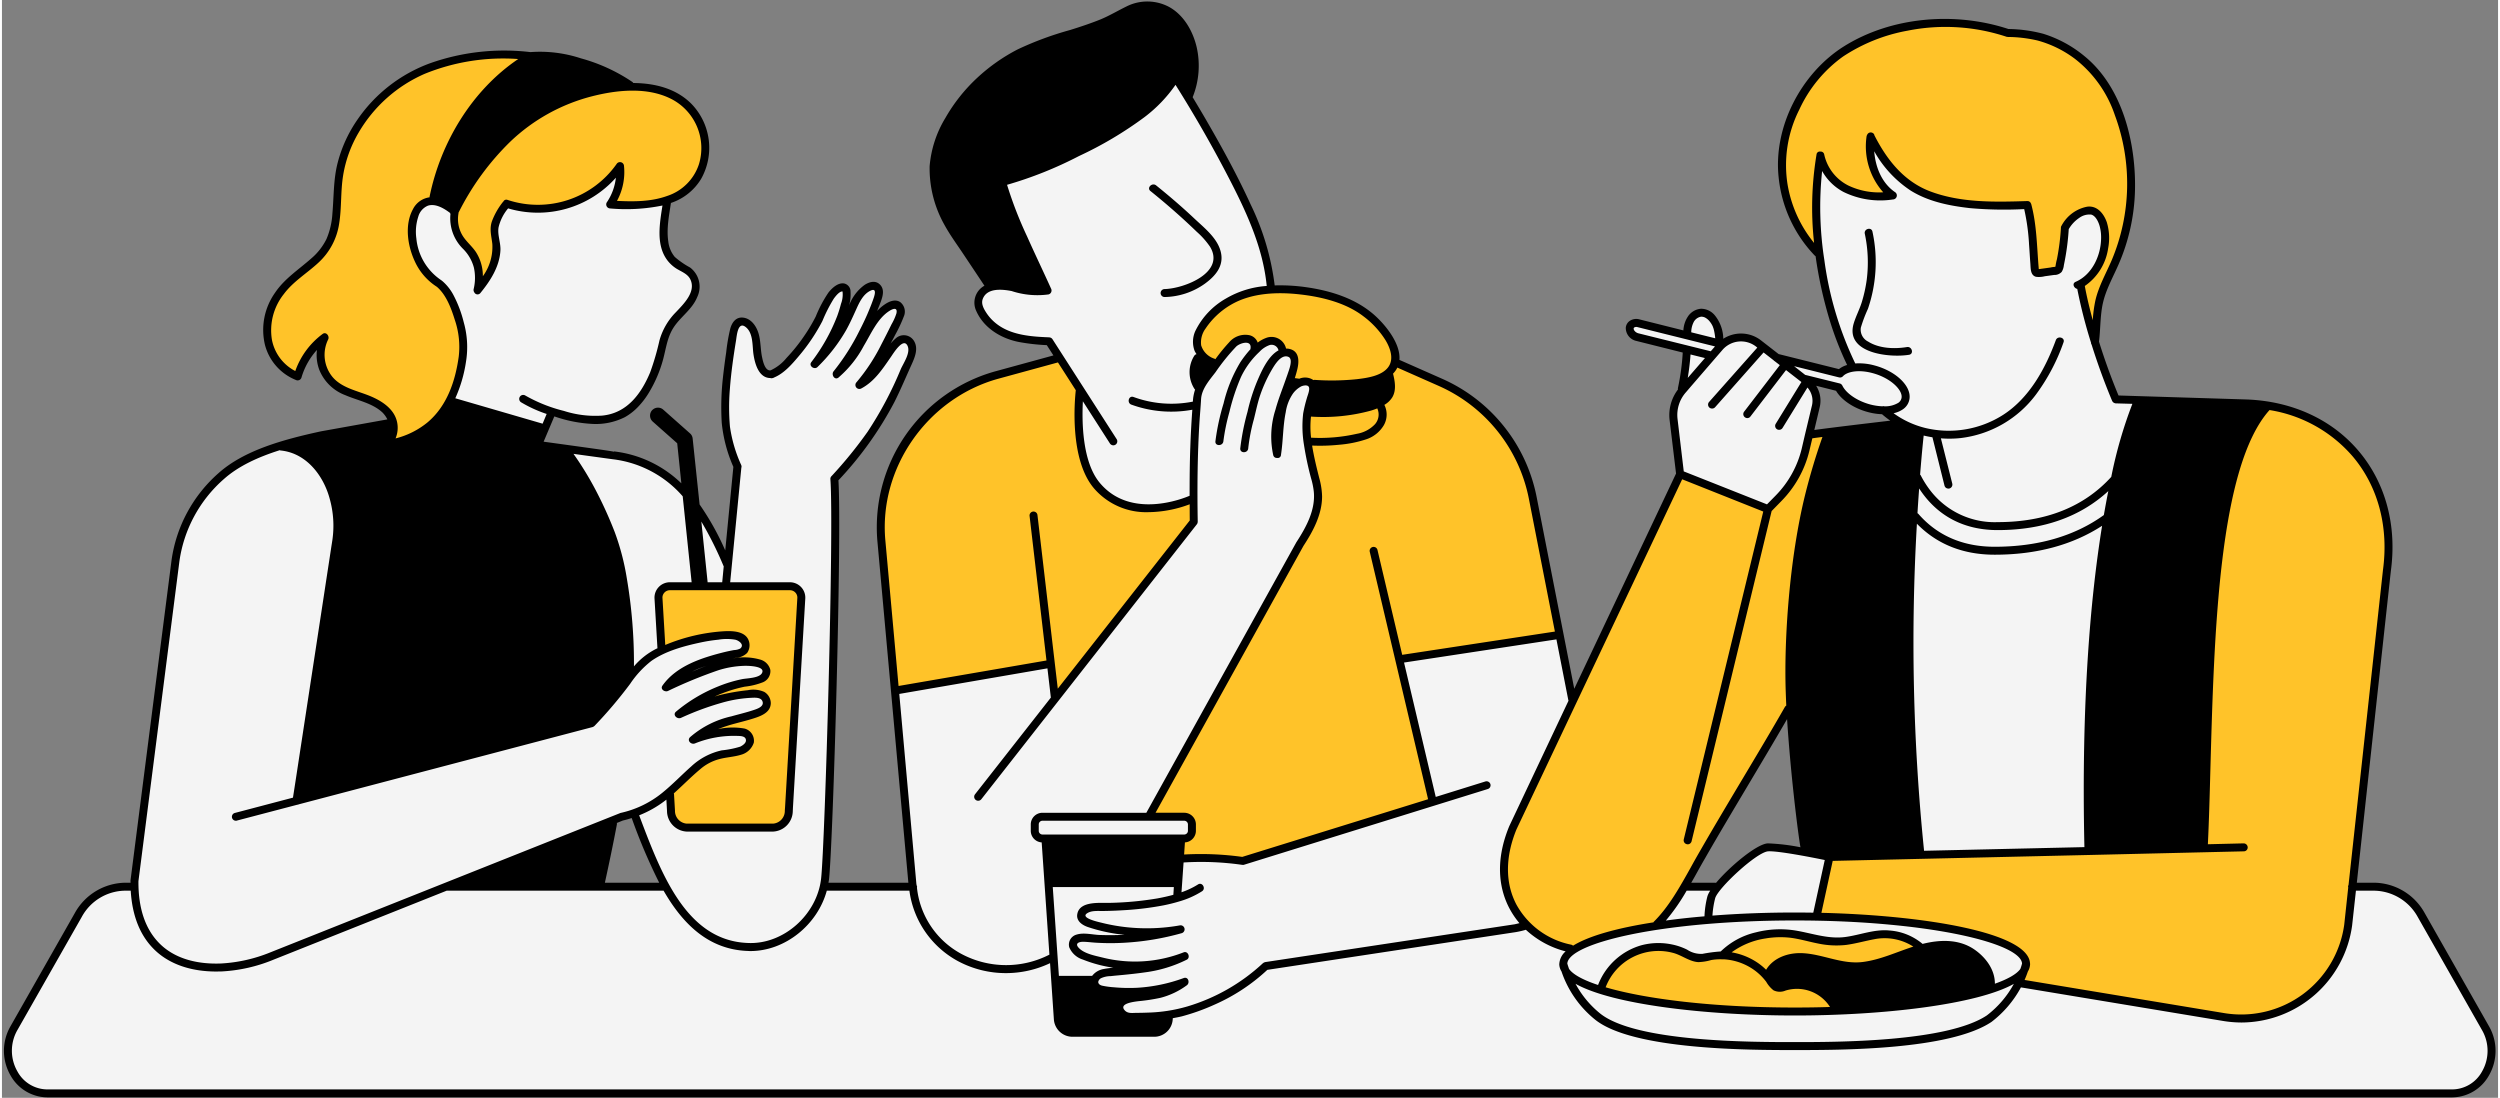 <?xml version="1.0" encoding="UTF-8"?>
<!DOCTYPE svg PUBLIC '-//W3C//DTD SVG 1.0//EN'
          'http://www.w3.org/TR/2001/REC-SVG-20010904/DTD/svg10.dtd'>
<svg data-name="Layer 30" height="220" preserveAspectRatio="xMidYMid meet" version="1.0" viewBox="-0.4 -0.3 500.9 220.3" width="501" xmlns="http://www.w3.org/2000/svg" xmlns:xlink="http://www.w3.org/1999/xlink" zoomAndPan="magnify"
><rect x="-0.4" y="-0.3" width="500.9" height="220.3" fill="#808080" stroke="none"/><g id="change1_1"
  ><path d="M498.276,336.316l-12.932-22.76a11.259,11.259,0,0,0-9.651-5.838h-4.09l6.888-63.097c1.228-8.958-1.003-17.351-6.281-23.634-5.27-6.274-13.155-9.912-22.202-10.244L424,209.935l-.124-.298c-1.467-3.532-2.79-7.182-3.933-10.848l-.032-.104.014-.107c.122-.979.185-1.997.245-2.981a30.725,30.725,0,0,1,.546-4.786,28.579,28.579,0,0,1,2.237-5.822c.323-.686.645-1.369.941-2.052a39.052,39.052,0,0,0,3.252-14.709c.248-11.311-3.472-21.212-9.95-26.487a23.73,23.73,0,0,0-8.089-4.399,28.406,28.406,0,0,0-6.88-.939l-.069-.003-.067-.022a40.304,40.304,0,0,0-12.666-2,37.88,37.88,0,0,0-19.996,5.48c-8.564,5.431-13.827,16.008-12.798,25.723a25.972,25.972,0,0,0,7.118,15.439l.085.056.184.138.028.207a83.756,83.756,0,0,0,2.827,12.82,62.972,62.972,0,0,0,3.457,8.864l.255.528-.562.169a4.222,4.222,0,0,0-1.473.739l-.194.159-12.446-3.107-3.665-2.847a5.822,5.822,0,0,0-3.628-1.233,6.104,6.104,0,0,0-3.32.972l-.699.451-.07-.829a7.195,7.195,0,0,0-1.572-4.412,3.155,3.155,0,0,0-2.268-1.159l-.101.002a3.037,3.037,0,0,0-2.27,1.375,5.012,5.012,0,0,0-.802,2.521l-.056.579-9.363-2.35a2.163,2.163,0,0,0-.558-.075,1.728,1.728,0,0,0-1.004.302,1.354,1.354,0,0,0-.576,1,2.198,2.198,0,0,0,1.732,2.12l9.723,2.434-.025.415a46.452,46.452,0,0,1-.964,7.141.591.591,0,0,0-.002.16l.037.213-.13.173a7.948,7.948,0,0,0-1.582,5.745l1.312,10.9L314.921,269.886,307.085,229.936a32.364,32.364,0,0,0-18.717-23.406l-8.861-3.916.029-.355c.241-2.902-2.438-6.413-4.806-8.536-3.234-2.882-7.66-4.688-13.527-5.52a37.839,37.839,0,0,0-5.088-.368q-.546,0-1.093.02l-.469.018-.047-.467a50.55,50.55,0,0,0-4.769-16.066c-2.254-4.937-4.949-10.06-8.739-16.614-.795-1.389-1.614-2.756-2.437-4.128l-.578-.965.09-.229a16.346,16.346,0,0,0,.793-9.71c-.832-3.591-2.791-6.442-5.375-7.824a8.44,8.44,0,0,0-3.979-.985,9.237,9.237,0,0,0-4.006.931c-.658.32-1.3.66-1.941 1-1.073.568-2.182,1.155-3.349,1.636-2.117.854-4.27,1.552-6.095,2.123l-1.129.352a57.657,57.657,0,0,0-9.31,3.5,35.822,35.822,0,0,0-8.103,5.707,33.335,33.335,0,0,0-6.235,7.887,21.26,21.26,0,0,0-3.086,9.43,22.666,22.666,0,0,0,2.913,11.521c.798,1.462,1.772,2.885,2.713,4.26.387.565.773,1.129,1.147,1.696l.973,1.459c1.056,1.582,2.117,3.171,3.168,4.76l.289.437s-.649.382-.683.404a3.393,3.393,0,0,0-1.196,4.315,11.039,11.039,0,0,0,8.237,5.93,39.393,39.393,0,0,0,5.478.615l.256.014,1.834,2.85-12.274,3.36a31.977,31.977,0,0,0-23.341,33.535l6.267,69.116H164.89l.076-.566c.014-.104.033-.209.053-.312a3.317,3.317,0,0,0,.058-.394c.82-7.717,2.596-68.522,1.884-79.947l-.013-.211.142-.156a69.798,69.798,0,0,0,11.161-15.601c.846-1.682,1.626-3.442,2.381-5.145.357-.807.714-1.613,1.079-2.413.687-1.524,1.24-2.996.479-4.229a1.807,1.807,0,0,0-1.555-.886,2.111,2.111,0,0,0-1.312.479,9.05,9.05,0,0,0-1.015,1.016l-.816-.567c.301-.555.602-1.109.887-1.68.149-.299.306-.599.462-.9a19.637,19.637,0,0,0,1.268-2.771,1.974,1.974,0,0,0-.533-2.32,1.35,1.35,0,0,0-.758-.221,3.357,3.357,0,0,0-1.787.693,8.002,8.002,0,0,0-1.43,1.233l-.836-.519.242-.602c.192-.475.383-.946.55-1.424.408-1.174.542-2.092-.133-2.755a1.267,1.267,0,0,0-.929-.381,2.899,2.899,0,0,0-1.479.513,8.563,8.563,0,0,0-2.973,3.97l-.938-.338a7.515,7.515,0,0,0,.288-2.609c-.034-.404-.187-1.099-.843-1.212a1.272,1.272,0,0,0-.246-.023c-1.017,0-2.042,1.143-2.435,1.635a15.033,15.033,0,0,0-1.838,3.306c-.215.475-.43.95-.662,1.414a34.28,34.28,0,0,1-2.484,4.157,35.392,35.392,0,0,1-3.5,4.326,9.147,9.147,0,0,1-3.449,2.61,1.384,1.384,0,0,1-.216.018c-1.422,0-1.875-2.13-2.044-2.927a17.729,17.729,0,0,1-.31-2.249,12.947,12.947,0,0,0-.432-2.653c-.37-1.204-1.242-2.559-2.585-2.753a1.932,1.932,0,0,0-.289-.022c-1.141,0-1.632,1.169-1.825,1.869a26.848,26.848,0,0,0-.666,3.698c-.044.336-.089.671-.136,1.004-.255,1.723-.48,3.464-.668,5.172a53.046,53.046,0,0,0-.223,8.838,28.656,28.656,0,0,0,2.3,8.701l.044.113-1.823,18.752-.772-1.707a53.626,53.626,0,0,0-5.098-9.138l-.077-.107-1.406-13.363a1.065,1.065,0,0,0-.36-.705l-5.376-4.768a1.044,1.044,0,0,0-.707-.272,1.156,1.156,0,0,0-.676.223,1.19,1.19,0,0,0-.154.133,1.111,1.111,0,0,0,.096,1.57l5.053,4.477.991,9.588-.983-.941a22.621,22.621,0,0,0-12.661-6.196v.103l-.601-.124c-.931-.192-4.128-.636-14.097-2.008l-.646-.089,2.567-6.075.425.121c.125.035.25.071.358.114a26.895,26.895,0,0,0,7.185,1.37l.299.002a12.001,12.001,0,0,0,5.941-1.298,10.705,10.705,0,0,0,2.583-2.035,15.251,15.251,0,0,0,2.028-2.664,25.402,25.402,0,0,0,2.82-6.581c.14-.527.262-1.059.382-1.589a15.048,15.048,0,0,1,1.724-4.863,17.218,17.218,0,0,1,2.167-2.602,11.497,11.497,0,0,0,2.587-3.502,4.343,4.343,0,0,0-1.269-5.357,11.948,11.948,0,0,0-1.11-.691,7.544,7.544,0,0,1-2.022-1.49,6.296,6.296,0,0,1-1.432-3.375,22.415,22.415,0,0,1,.359-6.748l.163-1.046v-.352l.331-.119a10.612,10.612,0,0,0,5.798-4.613,12.176,12.176,0,0,0-1.875-14.464c-2.621-2.634-6.423-3.988-11.302-4.024l-.267-.002-.147-.223a.339.339,0,0,0-.124-.121,34.271,34.271,0,0,0-10.132-4.629,28.822,28.822,0,0,0-8.009-1.335,17.075,17.075,0,0,0-1.912.105l-.056.007-.056-.006a47.308,47.308,0,0,0-5.243-.293,43.062,43.062,0,0,0-14.67,2.503,29.673,29.673,0,0,0-14.321,11.115,26.784,26.784,0,0,0-3.908,8.521,35.012,35.012,0,0,0-.842,7.028c-.054,1.022-.108,2.047-.199,3.07a15.434,15.434,0,0,1-1.225,5.264,12.571,12.571,0,0,1-3.225,4.116c-.699.619-1.42,1.204-2.14,1.788a23.35,23.35,0,0,0-5.001,4.958,12.311,12.311,0,0,0-1.962,10.028,9.922,9.922,0,0,0,6.088,6.795.353.353,0,0,0,.286-.235,14.7,14.7,0,0,1,3.211-5.726L63.5,198.802l-.191,1.561a8.052,8.052,0,0,0,.42,3.697,8.547,8.547,0,0,0,4.972,4.862c.723.312,1.477.573,2.274.849a14.363,14.363,0,0,1,5.33,2.726,5.692,5.692,0,0,1,1.087,1.526l.288.593s-13.874,2.494-13.962,2.511c-7.581,1.646-15.288,3.785-20.312,8.26a28.083,28.083,0,0,0-9.284,17.225l-8.228,64.176c0,.072.016.352.016.432v.5h-1.603a11.26,11.26,0,0,0-9.651,5.837L1.724,336.318a9.389,9.389,0,0,0,.046,9.346A8.04,8.04,0,0,0,8.707,349.795H491.294a8.041,8.041,0,0,0,6.937-4.129A9.392,9.392,0,0,0,498.276,336.316ZM119.739,307.891l2.804-13.37L126.587,293.413l6,14.478ZM354.913,299.739l-2.217.5-4.37,2.956-4.396,4.826-6.691-.326,21.065-35.348,1.63,18.471,1.239,9.99Zm7.37-82.566,1.304-5.555v-1.749l-.65-1.826-.915-1.565h.915l4.759,1.113,2.332,2.344a12.281,12.281,0,0,0,2.624,1.894c.913.323,4.891.91,4.891.91l2.022,2.207Z" fill="#f4f4f4" transform="translate(-.002 -130.382)"
  /></g
  ><g id="change2_1"
  ><path d="M477.899,244.565,470.988,307.794l-.029.068a.729.729,0,0,0-.056.155h.001a.339.339,0,0,1,.031.176l-.803,7.486a21.383,21.383,0,0,1-21.119,18.491h-.001a21.796,21.796,0,0,1-3.546-.293L404.781,327.124l.252-.586c.271-.633.475-1.159.64-1.655l.017-.049.025-.044a2.501,2.501,0,0,0,.381-1.218l-.008-.014-.009-.148c-.223-5.004-17.623-9.071-41.373-9.649l-.605-.015,2.481-11.398,51.718-1.191,31.185-.735a.269.269,0,0,0,.198-.081.293.293,0,0,0,.081-.217c0-.259-.329-.3-.367-.304l-7.65.191.026-.537c.222-4.616.362-9.639.511-15.254l.006-.189c.751-26.971,1.686-60.536,11.981-71.994l.186-.207.274.049a28.223,28.223,0,0,1,17.015,9.505C476.917,227.515,479.104,235.748,477.899,244.565ZM362.862,179.155l1.049,1.267-.167-1.636a64.363,64.363,0,0,1,.49-17.636c.019-.105.042-.152.184-.152l.136.003c.195,0,.221.108.234.17a9.701,9.701,0,0,0,5.14,6.603,14.396,14.396,0,0,0,6.529,1.408q.341,0,.681-.012l1.121-.038-.777-.809a13.4,13.4,0,0,1-3.213-10.782.175.175,0,0,0,.022-.1l.062-.102a.38.38,0,0,1,.294-.19.144.144,0,0,1,.101.038l.061.096.046.025.013.075.035.068c3.018,5.939,6.749,9.693,11.408,11.477,4.925,1.871,10.218,2.111,14.278,2.111,1.792,0,3.535-.051,5.448-.112a.235.235,0,0,1,.224.108l.012.099.083.08a50.379,50.379,0,0,1,1.243,9.563c.064.982.129,1.963.212,2.96.006.052.009.107.013.163.005.082.01.164.02.241l.057.436h.439a3.298,3.298,0,0,0,.514-.055c.068-.011.133-.022.211-.03l1.723-.239c.091-.012.194-.034.3-.057a1.961,1.961,0,0,1,.359-.056l.205-.007.089-.036h.237l.137-.282.045-.106.031-.091.005-.066a5.639,5.639,0,0,1,.169-.888c.039-.158.077-.314.11-.474a46.446,46.446,0,0,0,.808-6.35l.043-.133-.006-.045c1.321-2.135,2.928-3.348,4.776-3.604a2.701,2.701,0,0,1,.381-.028c1.912,0,2.811,2.154,3.041,2.814a10.253,10.253,0,0,1,.251,4.963,10.501,10.501,0,0,1-4.453,7.234l-.287.177.057.333c.082.471.541,3.018,1.609,6.92l.981-.096a25.342,25.342,0,0,1,.516-3.904,29.159,29.159,0,0,1,2.212-5.717c.351-.747.699-1.49,1.021-2.235a39.961,39.961,0,0,0,.649-29.511,24.364,24.364,0,0,0-8.199-11.532,22.62,22.62,0,0,0-7.681-3.755,27.666,27.666,0,0,0-5.917-.719l-.009-.007h-.212a39.036,39.036,0,0,0-12.396-2.008,39.914,39.914,0,0,0-7.743.761,34.898,34.898,0,0,0-13.149,5.274,27.34,27.34,0,0,0-8.941,10.855,25.107,25.107,0,0,0-2.393,15.294A25.549,25.549,0,0,0,362.862,179.155Zm14.533,138.71a11.479,11.479,0,0,0-2.124.194c-.765.142-1.523.313-2.283.485-1.106.251-2.251.511-3.379.661a14.419,14.419,0,0,1-1.781.109,19.2,19.2,0,0,1-3.702-.393c-.688-.134-1.371-.295-2.056-.457a31.727,31.727,0,0,0-3.661-.715,17.502,17.502,0,0,0-1.892-.102,18.617,18.617,0,0,0-3.123.266,15.835,15.835,0,0,0-6.998,2.879l-.9.698,1.124.189a12.818,12.818,0,0,1,4.187,1.494,11.637,11.637,0,0,1,2.467,1.871l.452.442.327-.542a7.233,7.233,0,0,1,6.386-3.103c.202,0,.403.006.605.019a26.555,26.555,0,0,1,4.855.902,23.619,23.619,0,0,0,5.743.944,11.838,11.838,0,0,0,1.466-.091,33.548,33.548,0,0,0,7.271-2.067c.976-.359,1.952-.719,2.938-1.038l.954-.309-.821-.576A10.609,10.609,0,0,0,377.396,317.865Zm-17.582,10.156a8.344,8.344,0,0,0-2.433.361,4.316,4.316,0,0,1-1.182.22,1.565,1.565,0,0,1-.836-.222,3.347,3.347,0,0,1-.963-1.072c-.113-.167-.227-.334-.341-.484a11.604,11.604,0,0,0-3.828-3.296,12.109,12.109,0,0,0-4.94-1.427,1.196,1.196,0,0,0-.186-.014l-.251.008c-.158-.006-.316-.01-.475-.01a10.893,10.893,0,0,0-1.886.164c-.21.043-.42.094-.632.144a7.261,7.261,0,0,1-1.655.267l-.17-.005a7.571,7.571,0,0,1-2.764-.946,11.753,11.753,0,0,0-16.322,6.314l-.198.508.523.153c8.702,2.556,22.939,4.081,38.086,4.081,2.614,0,4.937-.037,7.099-.112l.868-.03-.463-.736A8.384,8.384,0,0,0,359.813,328.021ZM331.335,315.634l.13-.253c2.989-2.964,5.211-6.936,7.361-10.776l.085-.152c.493-.907,1.003-1.815,1.511-2.704l.657-1.138c2.547-4.426,5.226-8.915,7.815-13.257l.754-1.263c2.724-4.56,5.54-9.275,8.155-13.858a.609.609,0,0,1,.144-.147l.234-.158-.015-.282c-.042-.847-.071-1.68-.1-2.49l-.011-.313c-.351-10.35.716-26.538,3.886-39.375.994-3.977,2.156-7.855,3.454-11.527l.271-.766-1.314.167c-.561.07-1.078.135-1.537.21l-.329.054-.669,2.818a21.152,21.152,0,0,1-5.481,9.852l-2.062,2.112L338.131,298.876a.283.283,0,0,1-.262.123.641.641,0,0,1-.072-.005.27.27,0,0,1-.175-.125.311.311,0,0,1-.039-.228l16.054-66.212-17.11-6.807-33.458,70.698c-2.333,5.684-2.338,11.041-.013,15.493a16.672,16.672,0,0,0,11.341,8.331.324.324,0,0,1,.154.096l.279.241.312-.194c3.003-1.868,8.516-3.463,15.94-4.614Zm-56.731-75.138a.333.333,0,0,1,.251-.153.306.306,0,0,1,.298.241l5.061,21.467,31.613-4.814L306.499,230.048a31.869,31.869,0,0,0-18.366-22.978l-8.754-3.872-.21.436a4.227,4.227,0,0,1-.774,1.086l-.19.199.066.267c.357,1.443.674,3.091-.105,4.389a4.102,4.102,0,0,1-1.416,1.333l-.394.246.216.411a3.854,3.854,0,0,1-.097,3.596,5.868,5.868,0,0,1-3.355,2.638,22.272,22.272,0,0,1-5.286,1.044,34.361,34.361,0,0,1-3.693.187q-.803,0-1.606-.029l-.607-.022.096.601c.358,2.228.904,4.449,1.435,6.54a14.522,14.522,0,0,1,.542,3.147c0,.08.016.384.016.447,0,3.609-1.955,7.054-3.678,9.684l-30.093,54.288h6.603a1.844,1.844,0,0,1,1.85,1.834v1.278a1.852,1.852,0,0,1-1.738,1.835l-.438.028-.225,3.43.562-.03c1.124-.06,2.256-.09,3.365-.09a59.19,59.19,0,0,1,8.206.565l.111.016,37.844-11.744-11.811-50.095A.283.283,0,0,1,274.604,240.496Zm-31.884-37.981.08.061.411.276.406-.539a33.528,33.528,0,0,1,2.604-3.181,3.959,3.959,0,0,1,2.829-1.384,3.26,3.26,0,0,1,.601.056,1.786,1.786,0,0,1,1.477,1.195l.227.638.543-.404a5.831,5.831,0,0,1,1.648-.901,2.625,2.625,0,0,1,.813-.13,2.454,2.454,0,0,1,2.438,1.919l.075.41h.417a2.257,2.257,0,0,1,.66.081c1.21.308,1.588,1.456,1.123,3.412-.127.538-.286,1.105-.501,1.787l-.18.568,1.306.169.148.042h.166l.08-.028a3.533,3.533,0,0,1,1.148-.208,1.862,1.862,0,0,1,1.228.391l.255.178.276-.111c1.396.079,2.637.117,3.795.117a40.62,40.62,0,0,0,4.812-.263c2.466-.296,5.21-.765,6.574-2.595,1.105-1.477.922-3.605-.515-5.992a18.137,18.137,0,0,0-4.635-4.983c-3.036-2.302-7.335-3.787-12.774-4.414a35.829,35.829,0,0,0-4.144-.254,19.856,19.856,0,0,0-10.173,2.399,16.035,16.035,0,0,0-5.234,4.927,5.06,5.06,0,0,0-.945,3.725A4.422,4.422,0,0,0,242.72,202.515Zm31.4,9.504a32.39,32.39,0,0,1-9.426,1.216c-.8,0-1.595-.02-2.38-.055l-.461-.021-.058.458a19.095,19.095,0,0,0,.016,4.349l.043.431.434.018q.877.037,1.761.037a32.456,32.456,0,0,0,7.567-.834,7.027,7.027,0,0,0,3.921-2.111,3.419,3.419,0,0,0,.497-3.706l-.215-.41-.426.183A11.733,11.733,0,0,1,274.12,212.02Zm-67.532,21.228a.302.302,0,0,1,.318.264L211.124,269.546l27.343-34.853-.002-.177c-.016-1.084-.016-2.153-.016-3.238v-.726l-.678.259a23.452,23.452,0,0,1-8.085,1.55,13.194,13.194,0,0,1-10.598-4.649c-4.73-5.624-3.744-17.037-3.498-19.268l.02-.176-3.875-6.037-12.457,3.406c-14.387,4.043-24.232,18.192-22.9,32.911l2.702,29.774,30.683-5.288-3.443-29.444a.324.324,0,0,1,.066-.241A.281.281,0,0,1,206.588,233.247Zm-48.863,14.779H133.638a1.978,1.978,0,0,0-1.45.62,1.934,1.934,0,0,0-.535,1.492l.601,10.103.65-.272a35.678,35.678,0,0,1,11.6-2.711c.274-.016.572-.027.883-.027,2.074,0,3.257.529,3.618,1.62a2.204,2.204,0,0,1-.254,1.947,3.009,3.009,0,0,1-1.897.79c-.281.049-.562.111-.844.175l-.281.063-0-0q-.306.06-.609.126l-.267.061.232.973.247-.057.586-.12 0.0 0a15.71,15.71,0,0,1,2.935-.309,8.317,8.317,0,0,1,2.656.392c.601.203,1.632.691,1.792,1.683a1.977,1.977,0,0,1-1.203,1.969,8.447,8.447,0,0,1-2.506.666c-.351.057-.701.114-1.047.186a28.909,28.909,0,0,0-4.506,1.329c-.516.182-1.007.406-1.482.623l-.142.064.342.937c.149-.041.294-.087.439-.133.135-.042.27-.084.404-.122a41.472,41.472,0,0,1,5.763-1.009,10.913,10.913,0,0,1,1.25-.089,3.477,3.477,0,0,1,1.733.376,2.189,2.189,0,0,1,1.046,1.806,2.021,2.021,0,0,1-.064.471c-.262,1.046-1.479,1.592-2.508,1.95-1.067.368-2.197.666-3.291.954l-.946.251a30.561,30.561,0,0,0-3.477,1.138l.197.46-.009.003.009-.002.199.467.378-.051a22.255,22.255,0,0,1,2.888-.259,6.077,6.077,0,0,1,1.736.212,2.056,2.056,0,0,1,1.494,2.229,3.242,3.242,0,0,1-2.203,2.059,15.755,15.755,0,0,1-2.283.473,19.492,19.492,0,0,0-2.124.416,10.102,10.102,0,0,0-3.979,2.113c-1.106.923-2.167,1.927-3.194,2.897-.702.664-1.405,1.329-2.125,1.973l-.224.25.105.312.191,3.274a3.055,3.055,0,0,0,2.801,3.094h17.438a3.051,3.051,0,0,0,2.8-3.085l.049-.678,1.215-20.651,1.246-21.298a1.945,1.945,0,0,0-.535-1.501A1.978,1.978,0,0,0,157.726,248.026Zm-17.776-84.852a11.538,11.538,0,0,0-5.78-13.667,17.423,17.423,0,0,0-8.013-1.735,33.687,33.687,0,0,0-8.274,1.152,37.648,37.648,0,0,0-16.556,9.168A53.303,53.303,0,0,0,90.772,172.549l-.056.108v.121l.007.042a6.963,6.963,0,0,0,.794,4.65,11.502,11.502,0,0,0,1.552,1.98,12.945,12.945,0,0,1,1.215,1.471,8.363,8.363,0,0,1,1.322,4.602l.016,1.669.905-1.403a10.359,10.359,0,0,0,1.979-6.783c-.042-.375-.097-.737-.152-1.094a6.477,6.477,0,0,1,.049-3.265,13.773,13.773,0,0,1,2.096-3.695l.022-.011.121-.121.036-.073c.047-.094.101-.094.125-.094a.333.333,0,0,1,.111.024,18.757,18.757,0,0,0,6.151,1.019,19.797,19.797,0,0,0,16.293-8.42.318.318,0,0,1,.262-.162.33.33,0,0,1,.313.334,11.579,11.579,0,0,1-1.35,6.712l-.375.699.792.038c1.146.054,2.026.078,2.853.078a21.424,21.424,0,0,0,7.411-1.099A10.364,10.364,0,0,0,139.95,163.174ZM87.151,187.22a11.34,11.34,0,0,1-4.225-4.856c-1.323-2.819-2.123-6.947-.396-10.084a3.889,3.889,0,0,1,2.944-2.106l.313-.038.101-.299a.635.635,0,0,0,.032-.248c2.287-11.185,8.849-21.365,17.564-27.245l1.222-.825-1.472-.089c-.967-.059-1.944-.088-2.906-.088a41.322,41.322,0,0,0-16.103,3.101,29.013,29.013,0,0,0-13.469,11.971,25.132,25.132,0,0,0-3.179,8.755,41.652,41.652,0,0,0-.414,4.958,41.466,41.466,0,0,1-.385,4.73,12.721,12.721,0,0,1-4.019,7.577c-.792.736-1.664,1.43-2.508,2.101a23.708,23.708,0,0,0-4.49,4.265,12.076,12.076,0,0,0-2.47,9.592,9.439,9.439,0,0,0,4.955,6.597l.503.243.186-.527a15.308,15.308,0,0,1,5.321-7.211.218.218,0,0,1,.112-.047.295.295,0,0,1,.2.157.402.402,0,0,1,.051.363,7.44,7.44,0,0,0,.927,8.077c1.5,1.778,3.667,2.526,5.763,3.25.719.248,1.397.482,2.05.756,2.892,1.213,4.583,2.816,5.028,4.765a4.963,4.963,0,0,1-.259,3.048l-.412.955,1.003-.274a16.736,16.736,0,0,0,6.599-3.312c3.473-2.92,5.579-7.336,6.439-13.501a17.244,17.244,0,0,0-.801-7.602C90.148,191.536,89.134,188.91,87.151,187.22Z" fill="#ffc329" transform="translate(-.002 -130.382)"
  /></g
  ><g id="change3_1"
  ><path d="M498.711,336.07l-12.931-22.761a11.745,11.745,0,0,0-10.086-6.09h-3.532l6.825-62.529c1.247-9.095-1.023-17.63-6.394-24.024-5.371-6.394-13.395-10.086-22.569-10.422L424.337,209.445c-1.646-3.964-2.925-7.624-3.916-10.805.32-2.557.224-5.211.783-7.72.607-2.717,2.046-5.243,3.149-7.784a39.526,39.526,0,0,0,3.293-14.897c.208-9.463-2.477-20.651-10.134-26.885a24.209,24.209,0,0,0-8.264-4.491,28.759,28.759,0,0,0-7.001-.959c-10.645-3.516-23.48-2.525-33.087,3.532-8.519,5.403-14.098,16.096-13.027,26.198a26.552,26.552,0,0,0,7.241,15.728,1.224,1.224,0,0,0,.176.128,84.223,84.223,0,0,0,2.845,12.899,63.088,63.088,0,0,0,3.485,8.935,4.698,4.698,0,0,0-1.646.831l-12.1-3.021-3.58-2.781a6.545,6.545,0,0,0-7.528-.288,7.62,7.62,0,0,0-1.694-4.699,3.597,3.597,0,0,0-2.765-1.327,3.469,3.469,0,0,0-2.653,1.582,5.561,5.561,0,0,0-.895,2.765L328.226,194.18a2.36,2.36,0,0,0-1.982.304,1.847,1.847,0,0,0-.783,1.359,2.678,2.678,0,0,0,2.11,2.653l9.319,2.334a46.451,46.451,0,0,1-.959,7.097,1.069,1.069,0,0,0,0,.32,8.497,8.497,0,0,0-1.678,6.106l1.295,10.757-20.427,43.189-7.544-38.457a32.854,32.854,0,0,0-19.005-23.768l-8.535-3.772c.272-3.277-2.797-7.001-4.971-8.951-3.804-3.389-8.839-4.939-13.794-5.642a36.806,36.806,0,0,0-6.266-.352,51.62,51.62,0,0,0-4.811-16.224c-2.605-5.706-5.626-11.237-8.759-16.655-.943-1.646-1.918-3.261-2.893-4.891a16.87,16.87,0,0,0,.815-10.006c-.751-3.245-2.605-6.537-5.626-8.152a9.295,9.295,0,0,0-8.44-.064c-1.774.863-3.437,1.87-5.259,2.621-1.982.799-4.012,1.471-6.058,2.11a65.402,65.402,0,0,0-10.517,3.884,36.477,36.477,0,0,0-8.216,5.786,34.042,34.042,0,0,0-6.33,8.008,22.158,22.158,0,0,0-3.149,9.654,23.072,23.072,0,0,0,2.973,11.78c1.135,2.078,2.573,4.012,3.884,5.994,1.375,2.062,2.765,4.14,4.14,6.218-.08.048-.176.096-.272.16a3.886,3.886,0,0,0-1.359,4.923c1.534,3.453,5.019,5.53,8.599,6.218a40.342,40.342,0,0,0,5.546.623l1.327,2.062-11.62,3.181a32.482,32.482,0,0,0-23.704,34.062l6.218,68.571H165.462c.032-.24.096-.48.112-.719.831-7.816,2.589-68.747,1.886-80.032a70.792,70.792,0,0,0,11.237-15.712c1.247-2.478,2.318-5.051,3.469-7.576.655-1.455,1.375-3.197.448-4.699A2.388,2.388,0,0,0,179,197.953a9.684,9.684,0,0,0-1.071,1.071c.304-.559.607-1.119.895-1.694a29.509,29.509,0,0,0,1.758-3.74,2.411,2.411,0,0,0-.735-2.893c-1.007-.655-2.206-.128-3.101.48a8.53,8.53,0,0,0-1.518,1.311c.272-.687.559-1.359.799-2.046.384-1.103.687-2.35-.256-3.277-.879-.863-2.078-.528-3.021.064a8.927,8.927,0,0,0-3.165,4.188,8.001,8.001,0,0,0,.304-2.781,1.642,1.642,0,0,0-1.247-1.662c-1.247-.24-2.461.911-3.165,1.79a25.682,25.682,0,0,0-2.557,4.811,34.153,34.153,0,0,1-2.446,4.092,35.057,35.057,0,0,1-3.437,4.252,8.9,8.9,0,0,1-3.181,2.478c-1.103.176-1.534-1.774-1.694-2.525-.368-1.63-.256-3.341-.751-4.939-.432-1.407-1.439-2.877-2.989-3.101-1.487-.224-2.318.927-2.669,2.206a37.078,37.078,0,0,0-.815,4.763c-.256,1.726-.479,3.453-.671,5.195a53.611,53.611,0,0,0-.224,8.919,28.91,28.91,0,0,0,2.334,8.855l-1.63,16.767a54.321,54.321,0,0,0-5.147-9.223L138.209,218.092a1.564,1.564,0,0,0-.527-1.039l-5.371-4.763a1.589,1.589,0,0,0-1.998-.096,1.713,1.713,0,0,0-.256.224,1.614,1.614,0,0,0,.144,2.27l4.907,4.348.831,8.04a23.258,23.258,0,0,0-13.506-6.41v.064c-.927-.192-3.916-.607-14.13-2.014l2.142-5.067c.112.032.224.064.352.112a27.33,27.33,0,0,0,7.321,1.391,12.948,12.948,0,0,0,6.489-1.359,11.258,11.258,0,0,0,2.701-2.126,15.813,15.813,0,0,0,2.094-2.749,25.959,25.959,0,0,0,2.877-6.713c.575-2.158.831-4.396,2.046-6.314,1.407-2.222,3.788-3.692,4.795-6.186a4.811,4.811,0,0,0-1.439-5.946,16.75,16.75,0,0,1-3.053-2.11,5.854,5.854,0,0,1-1.311-3.117c-.384-2.557.16-5.195.527-7.704v-.016a11.18,11.18,0,0,0,6.058-4.827,12.693,12.693,0,0,0-1.95-15.073c-3.085-3.101-7.385-4.14-11.652-4.172a.782.782,0,0,0-.256-.256,34.834,34.834,0,0,0-10.278-4.699,26.213,26.213,0,0,0-10.118-1.247A44.665,44.665,0,0,0,85.51,142.776a30.287,30.287,0,0,0-14.561,11.301,27.113,27.113,0,0,0-3.98,8.679c-.863,3.341-.751,6.761-1.055,10.182a15.209,15.209,0,0,1-1.183,5.099,12.19,12.19,0,0,1-3.101,3.948c-2.51,2.222-5.323,4.012-7.225,6.841a12.915,12.915,0,0,0-2.03,10.438,10.43,10.43,0,0,0,6.362,7.129.806.806,0,0,0,.975-.559,14.122,14.122,0,0,1,3.101-5.53,8.495,8.495,0,0,0,.448,3.932,9.042,9.042,0,0,0,5.243,5.147c2.478,1.071,5.419,1.582,7.449,3.469a5.214,5.214,0,0,1,.991,1.391c-3.181.575-13.171,2.366-13.331,2.398-7.656,1.662-15.425,3.82-20.539,8.376a28.551,28.551,0,0,0-9.446,17.534l-8.232,64.239c0,.16.016.288.016.432H24.308a11.745,11.745,0,0,0-10.086,6.09L1.291,336.07a9.888,9.888,0,0,0,.048,9.846,8.536,8.536,0,0,0,7.369,4.38H491.294a8.536,8.536,0,0,0,7.369-4.38A9.888,9.888,0,0,0,498.711,336.07ZM471.362,221.705c5.083,6.026,7.225,14.13,6.042,22.793L470.499,307.666a.887.887,0,0,0-.096.352c0,.064.032.112.032.176l-.799,7.432A20.869,20.869,0,0,1,445.548,333.384l-40.056-6.649c.24-.559.464-1.119.655-1.694a2.972,2.972,0,0,0,.448-1.502v-.08c0-.016-.016-.032-.016-.048-.272-6.122-20.827-9.638-41.862-10.15l2.27-10.422,51.324-1.183h.016l31.169-.735a.779.779,0,0,0,.767-.815.824.824,0,0,0-.815-.783l-7.177.176c.224-4.651.368-9.798.511-15.265.751-26.965,1.662-60.515,11.86-71.864A27.789,27.789,0,0,1,471.362,221.705Zm-98.317,101.418c-4.172.527-7.88-1.518-11.972-1.758-2.861-.176-5.946.831-7.449,3.325a12.265,12.265,0,0,0-2.573-1.95,13.233,13.233,0,0,0-4.348-1.55,15.362,15.362,0,0,1,6.777-2.781,17.792,17.792,0,0,1,4.875-.16c1.934.224,3.788.799,5.674,1.167a17.631,17.631,0,0,0,5.642.288c1.918-.256,3.788-.799,5.69-1.151a10.665,10.665,0,0,1,7.8,1.487C379.806,321.125,376.561,322.675,373.045,323.123Zm-23.049.847a11.199,11.199,0,0,1,3.66,3.149A5.727,5.727,0,0,0,355.111,328.813a2.892,2.892,0,0,0,2.414.048,7.858,7.858,0,0,1,8.919,3.293c-2.286.08-4.651.112-7.081.112-16.575,0-30.05-1.742-37.946-4.06a11.355,11.355,0,0,1,13.538-6.905c1.726.448,3.261,1.742,5.051,1.854a10.184,10.184,0,0,0,2.589-.416,10.47,10.47,0,0,1,2.238-.144h.048a2.351,2.351,0,0,1,.336,0A11.686,11.686,0,0,1,349.996,323.97Zm9.367,9.894c17.854,0,36.587-2.206,43.972-6.346a19.821,19.821,0,0,1-5.419,6.33c-8.008,5.355-30.194,5.355-38.553,5.355-8.743,0-31.936,0-39.065-5.754a19.603,19.603,0,0,1-4.923-5.946C322.744,331.658,341.493,333.864,359.363,333.864Zm40.168-6.378c.016-2.797-1.806-5.259-4.076-6.841-3.085-2.142-6.921-2.03-10.422-1.151h-.016a11.582,11.582,0,0,0-6.633-2.685c-3.005-.304-5.882.895-8.823,1.295-3.469.479-6.681-.735-10.054-1.295a19.502,19.502,0,0,0-7.928.368,14.96,14.96,0,0,0-7.065,3.836,29.467,29.467,0,0,0-3.66.479,5.015,5.015,0,0,1-3.069-.831,12.236,12.236,0,0,0-3.069-1.055,13.357,13.357,0,0,0-6.106.16,13.19,13.19,0,0,0-8.711,7.976c-3.085-1.023-5.083-2.142-5.834-3.245-.112-.352-.24-.687-.336-1.055.192-3.149,11.173-6.537,28.292-7.96h.016c5.243-.432,11.061-.687,17.327-.687,7.001,0,13.443.304,19.133.847,16.096,1.502,26.31,4.763,26.485,7.8-.096.368-.208.719-.336,1.071C403.942,325.52,402.2,326.543,399.53,327.486Zm-35.868-119.991,3.996,1.007c1.087,1.87,3.596,3.548,6.505,4.3a12.012,12.012,0,0,0,2.717.4,18.536,18.536,0,0,0,1.662,1.295c-3.708.432-11.125,1.311-15.249,1.87l1.087-4.587A5.598,5.598,0,0,0,363.662,207.495Zm53.834,92.579-32.176.735a411.476,411.476,0,0,1-1.439-65.63c4.012,4.108,9.255,6.218,15.6,6.218,8.424,0,15.648-1.966,21.562-5.802C418.743,249.852,416.841,270.823,417.496,300.074Zm-55.321.166-0-.001h0Zm3.214,2.423L363.087,313.229c-1.247-.016-2.494-.032-3.724-.032-5.546,0-11.173.208-16.511.623a18.572,18.572,0,0,1,.543-3.469c.527-2.014,8.344-9.287,10.645-9.43C355.926,300.809,362.272,302.024,365.389,302.663Zm56.008-69.226c-5.85,4.22-13.219,6.362-21.914,6.362-6.346,0-11.492-2.222-15.297-6.585a.751.751,0,0,0-.192-.144c.112-1.79.224-3.453.336-4.971,2.685,4.156,7.465,8.36,15.776,8.36h.048c9.095-.016,16.527-2.669,22.138-7.832C421.988,230.128,421.7,231.743,421.396,233.437Zm-60.883,66.669a40.637,40.637,0,0,0-6.569-.783c-2.238.144-7.592,4.619-10.374,7.928-.064,0-.112-.032-.176-.032h-4.795c.432-.735.847-1.487,1.263-2.238.495-.895,1.007-1.806,1.518-2.685,2.813-4.923,5.802-9.91,8.679-14.753,2.573-4.316,5.227-8.759,7.768-13.155C358.516,285.225,360.018,297.373,360.514,300.106Zm-18.11,8.711a4.519,4.519,0,0,0-.559,1.119,18.932,18.932,0,0,0-.591,4.028c-2.685.224-5.291.511-7.752.847a40.859,40.859,0,0,0,4.172-5.994Zm21.339-147.756a64.794,64.794,0,0,0-.496,17.774,25.108,25.108,0,0,1-5.323-11.748,24.682,24.682,0,0,1,2.35-14.993,26.969,26.969,0,0,1,8.775-10.661,34.579,34.579,0,0,1,12.963-5.195,38.898,38.898,0,0,1,19.884,1.231.778.778,0,0,0,.192.016l.016.016h.144a27.321,27.321,0,0,1,5.818.703,22.091,22.091,0,0,1,7.512,3.676,23.939,23.939,0,0,1,8.024,11.301,39.556,39.556,0,0,1-.639,29.139c-1.135,2.637-2.621,5.243-3.261,8.04a25.612,25.612,0,0,0-.527,3.98c-.975-3.564-1.455-6.042-1.598-6.873a11.099,11.099,0,0,0,4.683-7.576,10.844,10.844,0,0,0-.272-5.211c-.607-1.742-1.95-3.405-3.964-3.117a7.436,7.436,0,0,0-5.131,3.836.611.611,0,0,0-.112.416,46.231,46.231,0,0,1-.799,6.282,11.223,11.223,0,0,0-.288,1.423.411.411,0,0,1-.032.08.668.668,0,0,0-.144.048,3.561,3.561,0,0,0-.799.112q-.863.12-1.726.24c-.176.016-.432.08-.655.08-.016-.128-.016-.272-.032-.4-.352-4.236-.384-8.535-1.487-12.659l-.048-.096a.121.121,0,0,1-.032-.064.702.702,0,0,0-.096-.16.734.734,0,0,0-.607-.272c-6.505.208-13.363.384-19.548-1.966-5.259-2.014-8.663-6.362-11.141-11.237a.558.558,0,0,0-.272-.416.775.775,0,0,0-1.151.272c-.016.032-.032.048-.048.08a.417.417,0,0,0-.048.128c-.016.064-.048.096-.048.16A13.921,13.921,0,0,0,377.121,168.67a14.355,14.355,0,0,1-6.969-1.343,9.156,9.156,0,0,1-4.875-6.266.704.704,0,0,0-.767-.559A.651.651,0,0,0,363.742,161.062Zm1.582,21.323a69.084,69.084,0,0,1-.464-17.982,10.597,10.597,0,0,0,4.332,4.22,16.8,16.8,0,0,0,9.878,1.487.802.802,0,0,0,.4-1.487c-2.621-1.79-3.916-4.987-4.156-8.184a22.662,22.662,0,0,0,7.353,7.912c3.564,2.206,7.768,3.037,11.876,3.5a77.071,77.071,0,0,0,10.869.192,42.731,42.731,0,0,1,.975,7.129c.096,1.247.16,2.509.256,3.772.08.943-.032,2.366,1.135,2.685a4.759,4.759,0,0,0,1.774-.112c.623-.08,1.247-.176,1.87-.256a1.977,1.977,0,0,0,1.503-.607,3.179,3.179,0,0,0,.448-1.359,49.987,49.987,0,0,0,.975-7.225,6.805,6.805,0,0,1,2.078-2.238,3.467,3.467,0,0,1,2.43-.687c.927.256,1.487,1.534,1.71,2.366a8.711,8.711,0,0,1,.272,2.573c-.096,3.405-1.838,7.145-5.099,8.551a.842.842,0,0,0-.32.24c-.288.416.08,1.071.639,1.183a99.771,99.771,0,0,0,2.765,10.805.561.561,0,0,0,.112.368c1.039,3.309,2.382,7.145,4.108,11.269v.016l.016.016a.016.016,0,0,0,.016.016.754.754,0,0,0,.24.304c.032.016.048.032.08.048a1.008,1.008,0,0,0,.368.128l3.357.096a89.061,89.061,0,0,0-4.236,14.657c-5.467,6.01-13.107,9.063-22.729,9.079h-.048a16.288,16.288,0,0,1-13.347-6.106,19.489,19.489,0,0,1-2.11-3.277.551.551,0,0,0-.128-.144c.304-3.852.575-6.553.719-7.848.575.144,1.167.256,1.758.352l2.414,9.686a.874.874,0,0,0,.288.448.913.913,0,0,0,.495.16.778.778,0,0,0,.192-.016.818.818,0,0,0,.591-.975l-2.286-9.095a21.376,21.376,0,0,0,3.916-.048A22.113,22.113,0,0,0,407.81,209.205a39.538,39.538,0,0,0,5.498-10.438c.352-.959-1.199-1.375-1.55-.416-2.11,5.722-5.307,11.588-10.565,14.977a20.255,20.255,0,0,1-15.488,2.669,18.289,18.289,0,0,1-6.505-2.989,5.31,5.31,0,0,0,1.838-.767,3.072,3.072,0,0,0,1.375-2.27c.24-2.573-2.877-5.466-7.097-6.569a11.494,11.494,0,0,0-3.804-.384A68.88,68.88,0,0,1,365.325,182.384Zm2.941,23.432a.794.794,0,0,0,.783-.24c.767-.847,2.941-1.407,5.866-.639,3.66.959,6.058,3.357,5.898,4.891a1.502,1.502,0,0,1-.687,1.103,5.081,5.081,0,0,1-2.765.687.681.681,0,0,0-.4,0,11.601,11.601,0,0,1-2.382-.352c-2.621-.687-4.891-2.222-5.658-3.804a.832.832,0,0,0-.527-.432l-6.889-1.71h-.032l-2.238-1.758Zm-29.235-10.981a2.056,2.056,0,0,1,1.518-1.199,1.676,1.676,0,0,1,.767.144,2.961,2.961,0,0,1,.895.703,4.705,4.705,0,0,1,.623.927c.032.08.064.144.096.208,0,.016.048.128.048.144a3.953,3.953,0,0,1,.176.575,11.508,11.508,0,0,1,.256,1.63l-4.811-1.199A4.519,4.519,0,0,1,339.031,194.836Zm-11.061,2.126c-.575-.16-.959-.639-.927-.975a.263.263,0,0,1,.128-.192.817.817,0,0,1,.655-.064l15.536,3.868-.847.975Zm13.379,4.971-3.453,3.98c.256-1.55.448-3.117.559-4.699Zm-3.836,6.889,1.039-1.215,6.378-7.385a4.916,4.916,0,0,1,6.649-.607l.272.224L342.18,210.74a.806.806,0,0,0,.064,1.135.825.825,0,0,0,.527.192.81.81,0,0,0,.607-.256l9.734-10.997,2.014,1.566a.557.557,0,0,0,.208.176l1.039.799-7.161,9.335a.791.791,0,0,0,.144,1.119.815.815,0,0,0,.495.176.78.78,0,0,0,.623-.32l7.145-9.319,3.085,2.398-5.147,8.376a.798.798,0,0,0,.256,1.103.775.775,0,0,0,.416.112.796.796,0,0,0,.687-.368l5.003-8.12a4.026,4.026,0,0,1,.911,3.564l-1.359,5.674c0,.032,0,.048-.016.064l-.703,3.021a20.168,20.168,0,0,1-5.195,9.335l-1.758,1.79-16.703-6.617-1.247-10.517A6.858,6.858,0,0,1,337.513,208.822Zm-.735,17.438,16.272,6.474-15.952,65.79a.794.794,0,0,0,.591.959.75.75,0,0,0,.863-.336.557.557,0,0,0,.112-.24l16.064-66.269,1.966-2.014a21.623,21.623,0,0,0,5.61-10.086l.591-2.494c.591-.096,1.279-.176,2.03-.272-1.295,3.66-2.462,7.544-3.469,11.572-3.181,12.883-4.252,29.123-3.9,39.512.032.911.064,1.854.112,2.813a1.097,1.097,0,0,0-.272.272c-2.813,4.923-5.818,9.942-8.711,14.785-2.669,4.475-5.419,9.079-8.04,13.634-.224.384-.432.751-.655,1.135-.511.895-1.023,1.806-1.518,2.717-2.174,3.884-4.412,7.912-7.417,10.869l-.048.096c-7.113,1.103-12.915,2.685-16.128,4.683a.817.817,0,0,0-.384-.208,16.174,16.174,0,0,1-10.997-8.072c-2.254-4.316-2.238-9.542.032-15.073Zm-22.841,44.355c.016.032.032.048.032.08l-11.892,25.175c-3.133,7.592-1.726,13.139.016,16.463a16.529,16.529,0,0,0,2.03,3.005c-.32.064-.639.16-.959.224l-50.094,7.592c-.032.016-.048.032-.08.032-.048.016-.08.032-.128.048a.575.575,0,0,0-.16.112.212.212,0,0,0-.08.048,38.285,38.285,0,0,1-15.169,8.663,31.065,31.065,0,0,1-7.944,1.231c-.767.032-1.518.048-2.286.048-.783.016-1.678.16-2.27-.464-1.375-1.439,1.934-1.774,2.797-1.886a36.15,36.15,0,0,0,4.348-.671,15.435,15.435,0,0,0,5.275-2.51c.671-.479.304-1.79-.623-1.455a32.519,32.519,0,0,1-9.303,1.95,32.959,32.959,0,0,1-4.699-.096,16.609,16.609,0,0,1-2.35-.32c-.559-.128-.831-.448-.799-.815a.803.803,0,0,0,.08-.208,1.138,1.138,0,0,1,.479-.479,4.745,4.745,0,0,1,1.95-.416c.815-.096,1.614-.16,2.43-.24,1.471-.144,2.941-.304,4.396-.511a26.356,26.356,0,0,0,8.44-2.557c.783-.416.24-1.79-.623-1.471a26.75,26.75,0,0,1-16.336,1.039c-1.487-.368-3.644-.767-4.731-1.934-.863-.927.112-1.247.975-1.215.799.016,1.614.128,2.398.176a47.126,47.126,0,0,0,6.01,0,53.204,53.204,0,0,0,11.317-1.918.806.806,0,0,0-.432-1.55,37.688,37.688,0,0,1-10.469.384,36.579,36.579,0,0,1-5.259-.927c-.575-.144-4.22-.927-2.909-1.854.927-.655,2.318-.464,3.389-.495,1.263-.016,2.541-.064,3.804-.144a60.756,60.756,0,0,0,8.136-.975c.975-.192,1.966-.432,2.941-.719.048-.016.112-.032.16-.048a17.459,17.459,0,0,0,4.667-2.062c.863-.543.064-1.934-.799-1.375a15.68,15.68,0,0,1-3.309,1.566l.416-5.978a58.136,58.136,0,0,1,11.668.464.344.344,0,0,0,.128,0c.032.016.048.032.08.032a1.232,1.232,0,0,0,.24-.032l48.927-15.201a.786.786,0,0,0,.527-.991.809.809,0,0,0-1.007-.527l-9.958,3.101-6.362-26.965,30.577-4.651ZM209.002,297.548h-.607a.747.747,0,0,1-.735-.751v-1.279a.744.744,0,0,1,.735-.735h28.451a.747.747,0,0,1,.751.735v1.279a.75.75,0,0,1-.751.751H209.002Zm25.766,10.549-.096,1.55c-1.055.288-2.126.527-3.181.719a65.138,65.138,0,0,1-9.478.895c-1.918.064-6.042-.448-6.601,2.158-.32,1.439.943,2.302,2.126,2.701a33.294,33.294,0,0,0,5.706,1.359c.543.08,1.087.128,1.63.192-1.678.08-3.373.096-5.067.032-1.423-.064-3.117-.512-4.524-.08a2.084,2.084,0,0,0-1.502,2.557,4.361,4.361,0,0,0,2.733,2.462,26.701,26.701,0,0,0,6.106,1.63c-.655.064-1.327.144-1.966.272a3.671,3.671,0,0,0-2.286,1.375h-6.665l-1.231-17.822Zm43.988-103.032a4.709,4.709,0,0,0,.863-1.215l8.312,3.676a31.37,31.37,0,0,1,18.078,22.617l5.227,26.677-30.641,4.667-4.955-21.019a.797.797,0,1,0-1.55.368l11.7,49.63-37.29,11.572a60.606,60.606,0,0,0-11.668-.479l.16-2.43a2.345,2.345,0,0,0,2.206-2.334v-1.279a2.35,2.35,0,0,0-2.35-2.334h-5.754l29.682-53.546c1.918-2.925,3.74-6.314,3.74-9.926,0-.144-.016-.304-.016-.448a15.114,15.114,0,0,0-.559-3.277c-.543-2.142-1.071-4.3-1.423-6.489a37.684,37.684,0,0,0,5.371-.16,23.119,23.119,0,0,0,5.403-1.071,6.44,6.44,0,0,0,3.628-2.877,4.346,4.346,0,0,0,.096-4.06,4.607,4.607,0,0,0,1.582-1.502C279.459,208.39,279.139,206.616,278.756,205.065Zm-16.463,8.615a36.363,36.363,0,0,0,11.972-1.183,11.956,11.956,0,0,0,1.327-.464,2.949,2.949,0,0,1-.448,3.165,6.462,6.462,0,0,1-3.644,1.934,33.49,33.49,0,0,1-9.191.783A18.77,18.77,0,0,1,262.292,213.681Zm-2.094-24.503c4.3.495,9.031,1.662,12.531,4.316a17.824,17.824,0,0,1,4.507,4.843c.943,1.566,1.774,3.788.543,5.435-1.311,1.758-4.236,2.158-6.234,2.398a48.948,48.948,0,0,1-8.519.144.584.584,0,0,0-.24.048,2.968,2.968,0,0,0-2.861-.272c-.048,0-.096-.032-.144-.032-.24-.032-.495-.064-.735-.096.192-.607.368-1.215.511-1.822.368-1.55.4-3.532-1.487-4.012a2.694,2.694,0,0,0-.783-.096,2.993,2.993,0,0,0-3.9-2.174,6.318,6.318,0,0,0-1.79.975,2.287,2.287,0,0,0-1.854-1.518,4.247,4.247,0,0,0-3.884,1.471,35.467,35.467,0,0,0-2.765,3.389c-.048-.032-.08-.064-.128-.096a4.071,4.071,0,0,1-2.717-2.701,4.707,4.707,0,0,1,.879-3.357,15.525,15.525,0,0,1,5.067-4.763C250.32,188.826,255.563,188.634,260.198,189.177Zm-49.79,8.967a.815.815,0,0,0-.304-.272c-.032-.016-.048-.016-.08-.032a.51.51,0,0,0-.224-.048c-.016,0-.032-.016-.064-.016-3.58-.144-7.592-.416-10.533-2.701a9.029,9.029,0,0,1-1.998-2.126c-.527-.799-1.151-1.838-.799-2.829.831-2.334,3.932-1.998,5.818-1.63a16.465,16.465,0,0,0,7.417.671.818.818,0,0,0,.48-1.183c-1.582-3.5-3.245-6.953-4.811-10.469a79.514,79.514,0,0,1-4.012-10.342,78.167,78.167,0,0,0,14.433-5.77,75.318,75.318,0,0,0,13.155-7.816,28.444,28.444,0,0,0,6.218-6.474q5.994,9.518,11.125,19.516c3.357,6.553,6.457,13.427,7.177,20.843a18.668,18.668,0,0,0-8.216,2.541,15.133,15.133,0,0,0-6.106,6.49,5.222,5.222,0,0,0-.128,4.044,4.721,4.721,0,0,0,.368.607.82.82,0,0,0-.464.336,6.22,6.22,0,0,0,.032,6.617.689.689,0,0,0,.144.16,8.711,8.711,0,0,0-.448,2.414,22.07,22.07,0,0,1-11.908-.927c-.975-.352-1.391,1.183-.432,1.534a23.435,23.435,0,0,0,12.228,1.023c-.176,2.493-.32,4.971-.4,7.464-.128,3.261-.144,6.521-.144,9.798-1.103.48-11.764,4.859-17.998-2.557-3.58-4.236-3.628-12.403-3.421-16.399l5.435,8.471a.851.851,0,0,0,.671.368.806.806,0,0,0,.671-1.247Zm-33.534,40.359c-1.311-14.481,8.376-28.404,22.537-32.383l12.1-3.309,3.58,5.578c-.224,2.03-1.295,13.81,3.612,19.644a13.793,13.793,0,0,0,10.981,4.827,24.135,24.135,0,0,0,8.264-1.582c0,1.087,0,2.158.016,3.245L211.479,268.282l-4.076-34.829a.797.797,0,1,0-1.582.192l3.389,28.979-29.682,5.115Zm2.797,30.833,29.73-5.131.687,5.866L194.872,289.476a.805.805,0,0,0,.128,1.119.808.808,0,0,0,1.135-.128L239.387,235.291c.016-.016.016-.016.016-.032a.494.494,0,0,0,.112-.224c.016-.032.016-.08.032-.112,0-.048.016-.08.016-.128-.112-6.761-.064-13.538.368-20.3.096-1.439.224-2.877.304-4.316.128-2.094,1.694-3.82,2.909-5.419a41.502,41.502,0,0,1,4.156-5.147c.783-.735,3.181-1.423,2.845.464v.08a22.27,22.27,0,0,0-2.014,2.589,28.75,28.75,0,0,0-3.373,8.264,45.961,45.961,0,0,0-1.646,7.624c-.112,1.023,1.487,1.007,1.598,0a40.624,40.624,0,0,1,1.199-5.834,41.97,41.97,0,0,1,2.35-7.097,16.685,16.685,0,0,1,3.676-5.003,5.149,5.149,0,0,1,2.062-1.375,1.418,1.418,0,0,1,1.774,1.071c-2.126,1.119-3.516,4.396-4.3,6.234a36.896,36.896,0,0,0-1.918,6.09,48.037,48.037,0,0,0-1.455,7.337c-.08,1.039,1.518,1.023,1.598,0a36.708,36.708,0,0,1,1.135-5.85c.432-1.71.767-3.437,1.359-5.099a28.527,28.527,0,0,1,2.254-4.859c.575-.959,1.854-3.149,3.309-2.557,1.039.432.096,2.701-.16,3.485-.144.416-.288.815-.432,1.231-.687,1.95-1.455,3.884-1.998,5.882a17.539,17.539,0,0,0-.448,9.127.714.714,0,0,0,.767.559.644.644,0,0,0,.783-.559v-.048a.202.202,0,0,0,.016-.096c.432-2.813.368-5.658.943-8.472a8.884,8.884,0,0,1,1.471-3.772,4.934,4.934,0,0,1,1.598-1.391c.432-.208,1.407-.416,1.598.176.176.591-.288,1.614-.432,2.174a28.298,28.298,0,0,0-.735,3.053,22.586,22.586,0,0,0,.16,6.314,62.184,62.184,0,0,0,1.407,6.649,15.422,15.422,0,0,1,.559,2.685c.384,3.692-1.503,7.145-3.453,10.15h-.016v.016l-30.13,54.329h-20.859a2.347,2.347,0,0,0-2.334,2.334v1.279a2.343,2.343,0,0,0,2.19,2.334l1.55,22.521a19.02,19.02,0,0,1-17.598-.112,17.088,17.088,0,0,1-8.983-13.363.475.475,0,0,0,.032-.16,2.785,2.785,0,0,1-.144-.559Zm-31.696-45.378a.749.749,0,0,0,0-.495c-.016-.016-.016-.016-.016-.032v-.016a27.945,27.945,0,0,1-2.27-7.736,45.147,45.147,0,0,1-.016-7.496c.24-3.261.703-6.489,1.231-9.718.16-.959.352-4.012,1.95-2.749,1.518,1.183,1.311,3.692,1.55,5.403.288,1.982,1.071,4.811,3.405,4.827a.659.659,0,0,0,.464,0,1.013,1.013,0,0,0,.352-.144c1.934-.815,3.5-2.621,4.811-4.172A37.702,37.702,0,0,0,164.247,194.5a30.406,30.406,0,0,1,2.286-4.492c.32-.432,1.087-1.455,1.71-1.439.016,0,.016-.016.032-.032a.312.312,0,0,0,.016.112,5.211,5.211,0,0,1-.32,2.414,25.129,25.129,0,0,1-.751,2.43,37.26,37.26,0,0,1-5.211,9.271c-.559.751.623,1.582,1.247.975a33.563,33.563,0,0,0,5.722-7.353c.783-1.391,1.423-2.845,2.078-4.284.639-1.423,1.423-3.069,2.925-3.724,1.231-.543.735,1.007.511,1.63-.24.703-.511,1.407-.799,2.094-.607,1.518-1.311,2.989-2.062,4.444a44.739,44.739,0,0,1-5.147,8.056c-.511.639.192,1.838.975,1.263a1.442,1.442,0,0,1,.16-.144c.032-.016.032-.032.048-.048a21.766,21.766,0,0,0,4.891-6.202c1.423-2.35,2.717-5.466,5.115-6.985.767-.495,1.71-.783,1.423.495a11.031,11.031,0,0,1-.975,2.174c-.655,1.327-1.311,2.637-1.998,3.948a37.72,37.72,0,0,1-5.035,7.688.796.796,0,0,0,.959,1.247c2.685-1.423,4.3-3.964,5.978-6.378.496-.719,2.541-4.06,3.341-2.094.559,1.359-.847,3.373-1.391,4.587a73.419,73.419,0,0,1-6.665,12.579,85.548,85.548,0,0,1-7.225,8.887c-.016,0-.016,0-.016.016a.761.761,0,0,0-.224.607c.751,10.182-1.087,72.871-1.854,80.08-.783,7.273-7.496,13.267-14.577,12.995-12.42-.368-17.47-13.762-21.93-25.59l-.016-.032a21.571,21.571,0,0,0,5.179-2.925,3.52,3.52,0,0,0,.288-.224l.128,2.286a4.162,4.162,0,0,0,3.9,4.124h17.438a4.162,4.162,0,0,0,3.9-4.124l.032-.671L160.81,250.188a3.088,3.088,0,0,0-3.085-3.261h-11.988Zm-24.983,71.624a.865.865,0,0,0,0-.352l1.215-.495a16.91,16.91,0,0,0,1.758-.495l.032.064a113.799,113.799,0,0,0,5.498,12.915h-10.901C121.442,303.351,122.257,299.466,122.992,295.582Zm21.418-51.9c0,.016.016.032.032.048l-.304,3.197h-2.925l-1.263-12.18A71.611,71.611,0,0,1,144.411,243.683Zm13.315,4.843a1.474,1.474,0,0,1,1.087.464,1.453,1.453,0,0,1,.4,1.119l-1.247,21.307-1.215,20.651-.048.671a2.557,2.557,0,0,1-2.302,2.621H136.962a2.569,2.569,0,0,1-2.302-2.621l-.192-3.277a.469.469,0,0,0-.048-.16c1.79-1.598,3.469-3.325,5.307-4.859a9.552,9.552,0,0,1,3.788-2.014c1.455-.4,3.005-.448,4.428-.895a3.696,3.696,0,0,0,2.541-2.429,2.534,2.534,0,0,0-1.838-2.813,13.622,13.622,0,0,0-5.211.08c-.048.016-.096.016-.144.032a30.56,30.56,0,0,1,3.421-1.119c1.423-.384,2.877-.735,4.268-1.215,1.151-.4,2.509-1.023,2.829-2.302a2.506,2.506,0,0,0,.08-.591,2.675,2.675,0,0,0-1.295-2.238,5.413,5.413,0,0,0-3.293-.352,42.015,42.015,0,0,0-5.834,1.023c-.288.08-.559.176-.847.256.527-.24,1.039-.48,1.582-.671a28.373,28.373,0,0,1,4.444-1.311,14.379,14.379,0,0,0,3.676-.895,2.409,2.409,0,0,0,1.471-2.493,2.868,2.868,0,0,0-2.126-2.078,11.748,11.748,0,0,0-5.845-.1c.371-.081.743-.172,1.114-.235a3.419,3.419,0,0,0,2.206-.975,2.698,2.698,0,0,0,.336-2.414c-.655-1.982-3.293-2.03-5.003-1.934a36.29,36.29,0,0,0-11.764,2.749l-.559-9.399a1.453,1.453,0,0,1,.4-1.119,1.474,1.474,0,0,1,1.087-.464Zm-35.5-26.278a22.042,22.042,0,0,1,13.986,7.432l1.79,17.247h-4.364a3.088,3.088,0,0,0-3.085,3.261l.591,9.99c-.064.032-.128.048-.192.08a14.254,14.254,0,0,0-4.524,3.548,101.644,101.644,0,0,0-1.423-17.614,49.026,49.026,0,0,0-2.43-9.319,81.415,81.415,0,0,0-3.82-8.424,63.93,63.93,0,0,0-4.46-7.289C118.133,221.689,122.113,222.232,122.225,222.248Zm12.931-38.138c.927.543,2.078.991,2.573,2.014,1.231,2.494-1.343,4.971-2.861,6.585a12.99,12.99,0,0,0-3.325,5.706,51.719,51.719,0,0,1-1.854,6.362c-1.806,4.348-4.667,8.248-9.686,8.711a20.557,20.557,0,0,1-7.624-.943,30.274,30.274,0,0,1-7.8-3.117.8.8,0,0,0-.815,1.375,25.768,25.768,0,0,0,5.147,2.35l-.815,1.95L90.577,210.004a27.796,27.796,0,0,0,2.142-7.305,18.291,18.291,0,0,0-.448-7.944,24.067,24.067,0,0,0-2.11-5.546,9.71,9.71,0,0,0-2.19-2.733c-.016-.016-.032-.016-.064-.032a.541.541,0,0,0-.096-.096,11.381,11.381,0,0,1-5.051-8.44,9.717,9.717,0,0,1,.384-4.332,3.335,3.335,0,0,1,1.95-2.222c1.518-.479,3.229.543,4.444,1.471,0,.016,0,.016.016.016a.564.564,0,0,0,.048.224,8.606,8.606,0,0,0,2.525,6.953,8.296,8.296,0,0,1,2.174,3.74,9.579,9.579,0,0,1-.048,4.364.821.821,0,0,0,.144.639.722.722,0,0,0,1.199.144c1.982-2.43,3.804-5.211,4.028-8.44.128-1.582-.623-3.197-.368-4.747a9.191,9.191,0,0,1,1.918-3.82,20.986,20.986,0,0,0,21.626-6.154,10.831,10.831,0,0,1-1.838,4.971.81.81,0,0,0,.703,1.199,36.312,36.312,0,0,0,10.485-.591c-.559,3.58-1.327,7.832.911,10.901A6.948,6.948,0,0,0,135.156,184.11Zm-1.215-34.158a11.078,11.078,0,0,1,5.53,13.075,9.949,9.949,0,0,1-6.378,6.378c-3.229,1.167-6.681,1.151-10.07.991a12.109,12.109,0,0,0,1.407-7.001.804.804,0,0,0-1.487-.4,19.335,19.335,0,0,1-21.866,7.209.644.644,0,0,0-.847.32c-.016.016-.048.016-.064.048a14.224,14.224,0,0,0-2.238,3.916c-.543,1.598-.096,2.973.08,4.571a10.011,10.011,0,0,1-1.902,6.458,8.834,8.834,0,0,0-1.407-4.875c-.815-1.215-2.014-2.142-2.749-3.421a6.457,6.457,0,0,1-.735-4.316v-.128a52.737,52.737,0,0,1,10.453-14.322,37.03,37.03,0,0,1,16.336-9.047C123.056,148.115,129.146,147.491,133.941,149.953ZM73.554,209.589c-2.589-1.087-5.722-1.614-7.624-3.868a6.99,6.99,0,0,1-.863-7.528c.32-.639-.4-1.614-1.103-1.103a15.755,15.755,0,0,0-5.498,7.449,8.951,8.951,0,0,1-4.683-6.25,11.688,11.688,0,0,1,2.382-9.191c1.886-2.541,4.651-4.172,6.937-6.298a13.301,13.301,0,0,0,4.172-7.864c.511-3.197.272-6.474.799-9.686a24.766,24.766,0,0,1,3.117-8.583A28.595,28.595,0,0,1,84.423,144.902a41.798,41.798,0,0,1,18.781-2.973c-9.287,6.266-15.584,16.751-17.79,27.636a.261.261,0,0,1,0,.112,4.383,4.383,0,0,0-3.325,2.366c-1.742,3.165-1.087,7.401.384,10.533a11.891,11.891,0,0,0,4.412,5.067c1.886,1.614,2.877,4.332,3.596,6.633a16.815,16.815,0,0,1,.783,7.385c-.687,4.923-2.35,9.894-6.266,13.187a16.394,16.394,0,0,1-6.41,3.213,5.479,5.479,0,0,0,.288-3.357C78.285,212.114,75.84,210.548,73.554,209.589ZM35.209,242.755a26.935,26.935,0,0,1,8.935-16.543c2.941-2.621,6.905-4.428,11.205-5.786a.592.592,0,0,0,.24.064c5.099.527,8.535,5.019,9.782,9.67a20.052,20.052,0,0,1,.543,8.264c-.08.559-.176,1.119-.256,1.662-.448,2.973-.911,5.93-1.359,8.903q-2.518,16.471-5.035,32.943c-.416,2.733-.831,5.482-1.263,8.216l-11.652,3.069a.795.795,0,0,0,.192,1.566.439.439,0,0,0,.208-.032l12.116-3.181a.661.661,0,0,0,.304-.08l58.949-15.504a.828.828,0,0,0,.208-.096c.032-.032.08-.048.112-.08.016-.016.032-.016.048-.032a88.887,88.887,0,0,0,7.193-8.487,19.681,19.681,0,0,1,4.252-4.587c2.861-1.998,6.569-2.989,9.942-3.708a32.195,32.195,0,0,1,3.484-.543,10.144,10.144,0,0,1,3.405,0c.703.16,1.918,1.007.991,1.774a2.973,2.973,0,0,1-1.231.304c-.623.112-1.231.24-1.838.384-4.523,1.119-9.718,2.749-12.531,6.745-.512.719.448,1.359,1.087,1.087a92.496,92.496,0,0,1,10.102-4.156,19.103,19.103,0,0,1,5.275-.895c.639-.016,4.316.016,3.485,1.486-.575,1.007-3.069.991-4.028,1.199a27.323,27.323,0,0,0-4.763,1.455,31.233,31.233,0,0,0-8.44,5.051c-.751.639.208,1.582.975,1.263a56.106,56.106,0,0,1,8.248-3.053,25.898,25.898,0,0,1,6.441-1.007c.623,0,1.455.064,1.694.767.352,1.023-1.087,1.487-1.822,1.726-1.439.48-2.941.831-4.412,1.247a18.903,18.903,0,0,0-8.296,4.172c-.703.671.192,1.582.975,1.263a20.872,20.872,0,0,1,8.615-1.502c.607.016,1.566.048,1.614.847.048.591-.687,1.087-1.167,1.311a18.729,18.729,0,0,1-3.676.735,13.046,13.046,0,0,0-6.138,3.229c-1.95,1.726-3.756,3.628-5.786,5.275a20.105,20.105,0,0,1-8.408,4.06c-.016,0-.016.016-.048.016a.05.05,0,0,0-.032.016L53.478,321.189a30.426,30.426,0,0,1-9.878,2.238c-5.211.208-9.446-1.151-12.26-3.9-2.941-2.861-4.396-7.129-4.348-12.627Zm106.533,20.683c-1.247.416-2.462.895-3.644,1.423.464-.24.943-.448,1.423-.639C140.239,263.95,140.99,263.694,141.741,263.439ZM497.288,345.101a6.858,6.858,0,0,1-5.994,3.596H8.707a6.858,6.858,0,0,1-5.994-3.596,8.34,8.34,0,0,1-.048-8.248l12.947-22.761a10.042,10.042,0,0,1,8.695-5.275h1.135c.304,5.067,1.886,9.047,4.779,11.86,2.941,2.861,7.225,4.364,12.388,4.364.352,0,.703-.016,1.055-.016a31.395,31.395,0,0,0,10.406-2.35l34.781-13.858h43.524c3.82,6.633,8.999,11.86,16.991,12.1a3.894,3.894,0,0,0,.432.016c6.985,0,13.474-5.291,15.329-12.116h16.575a18.886,18.886,0,0,0,9.734,14.13,20.361,20.361,0,0,0,9.67,2.414,20.633,20.633,0,0,0,8.823-1.998l.767,11.301a3.746,3.746,0,0,0,3.724,3.469h16.415a3.72,3.72,0,0,0,3.708-3.469l.016-.256c.607-.112,1.215-.224,1.806-.368a42.463,42.463,0,0,0,6.665-2.398,37.835,37.835,0,0,0,10.501-6.937l49.886-7.576a18.017,18.017,0,0,0,1.998-.464,18.462,18.462,0,0,0,7.976,4.332,3.634,3.634,0,0,0-1.263,2.414v.048a.692.692,0,0,0-.016.08,2.873,2.873,0,0,0,.448,1.487,21.107,21.107,0,0,0,6.729,9.654c7.576,6.122,31.185,6.122,40.072,6.122,9.287,0,31.041,0,39.48-5.642a21.57,21.57,0,0,0,5.914-6.937l40.519,6.729a23.03,23.03,0,0,0,3.74.32,22.504,22.504,0,0,0,22.202-19.452l.767-7.001h3.708a10.16,10.16,0,0,1,8.695,5.275l12.931,22.761A8.3,8.3,0,0,1,497.288,345.101Zm-126.065-150.185c.432-1.391,1.119-2.701,1.566-4.092a28.178,28.178,0,0,0,1.023-4.603,27.504,27.504,0,0,0-.384-9.223c-.224-1.007,1.327-1.439,1.534-.432a28.897,28.897,0,0,1-.911,15.504,27.627,27.627,0,0,0-1.423,3.772,2.673,2.673,0,0,0,1.455,2.781c2.222,1.407,5.291,1.518,7.8,1.103,1.023-.16,1.439,1.375.432,1.55C378.464,201.917,369.321,201.021,371.223,194.916ZM230.069,168.414c-.799-.639.336-1.758,1.135-1.135,2.637,2.126,5.211,4.332,7.672,6.649,2.014,1.902,4.715,3.98,5.339,6.825.623,2.765-1.167,4.779-3.277,6.298a14.32,14.32,0,0,1-8.024,2.637.799.799,0,0,1,0-1.598c3.9-.096,12.276-3.309,9.111-8.503a16.055,16.055,0,0,0-2.637-2.973q-1.487-1.439-3.021-2.829Q233.297,171.004,230.069,168.414Z" transform="translate(-.002 -130.382)"
  /></g
></svg
>
